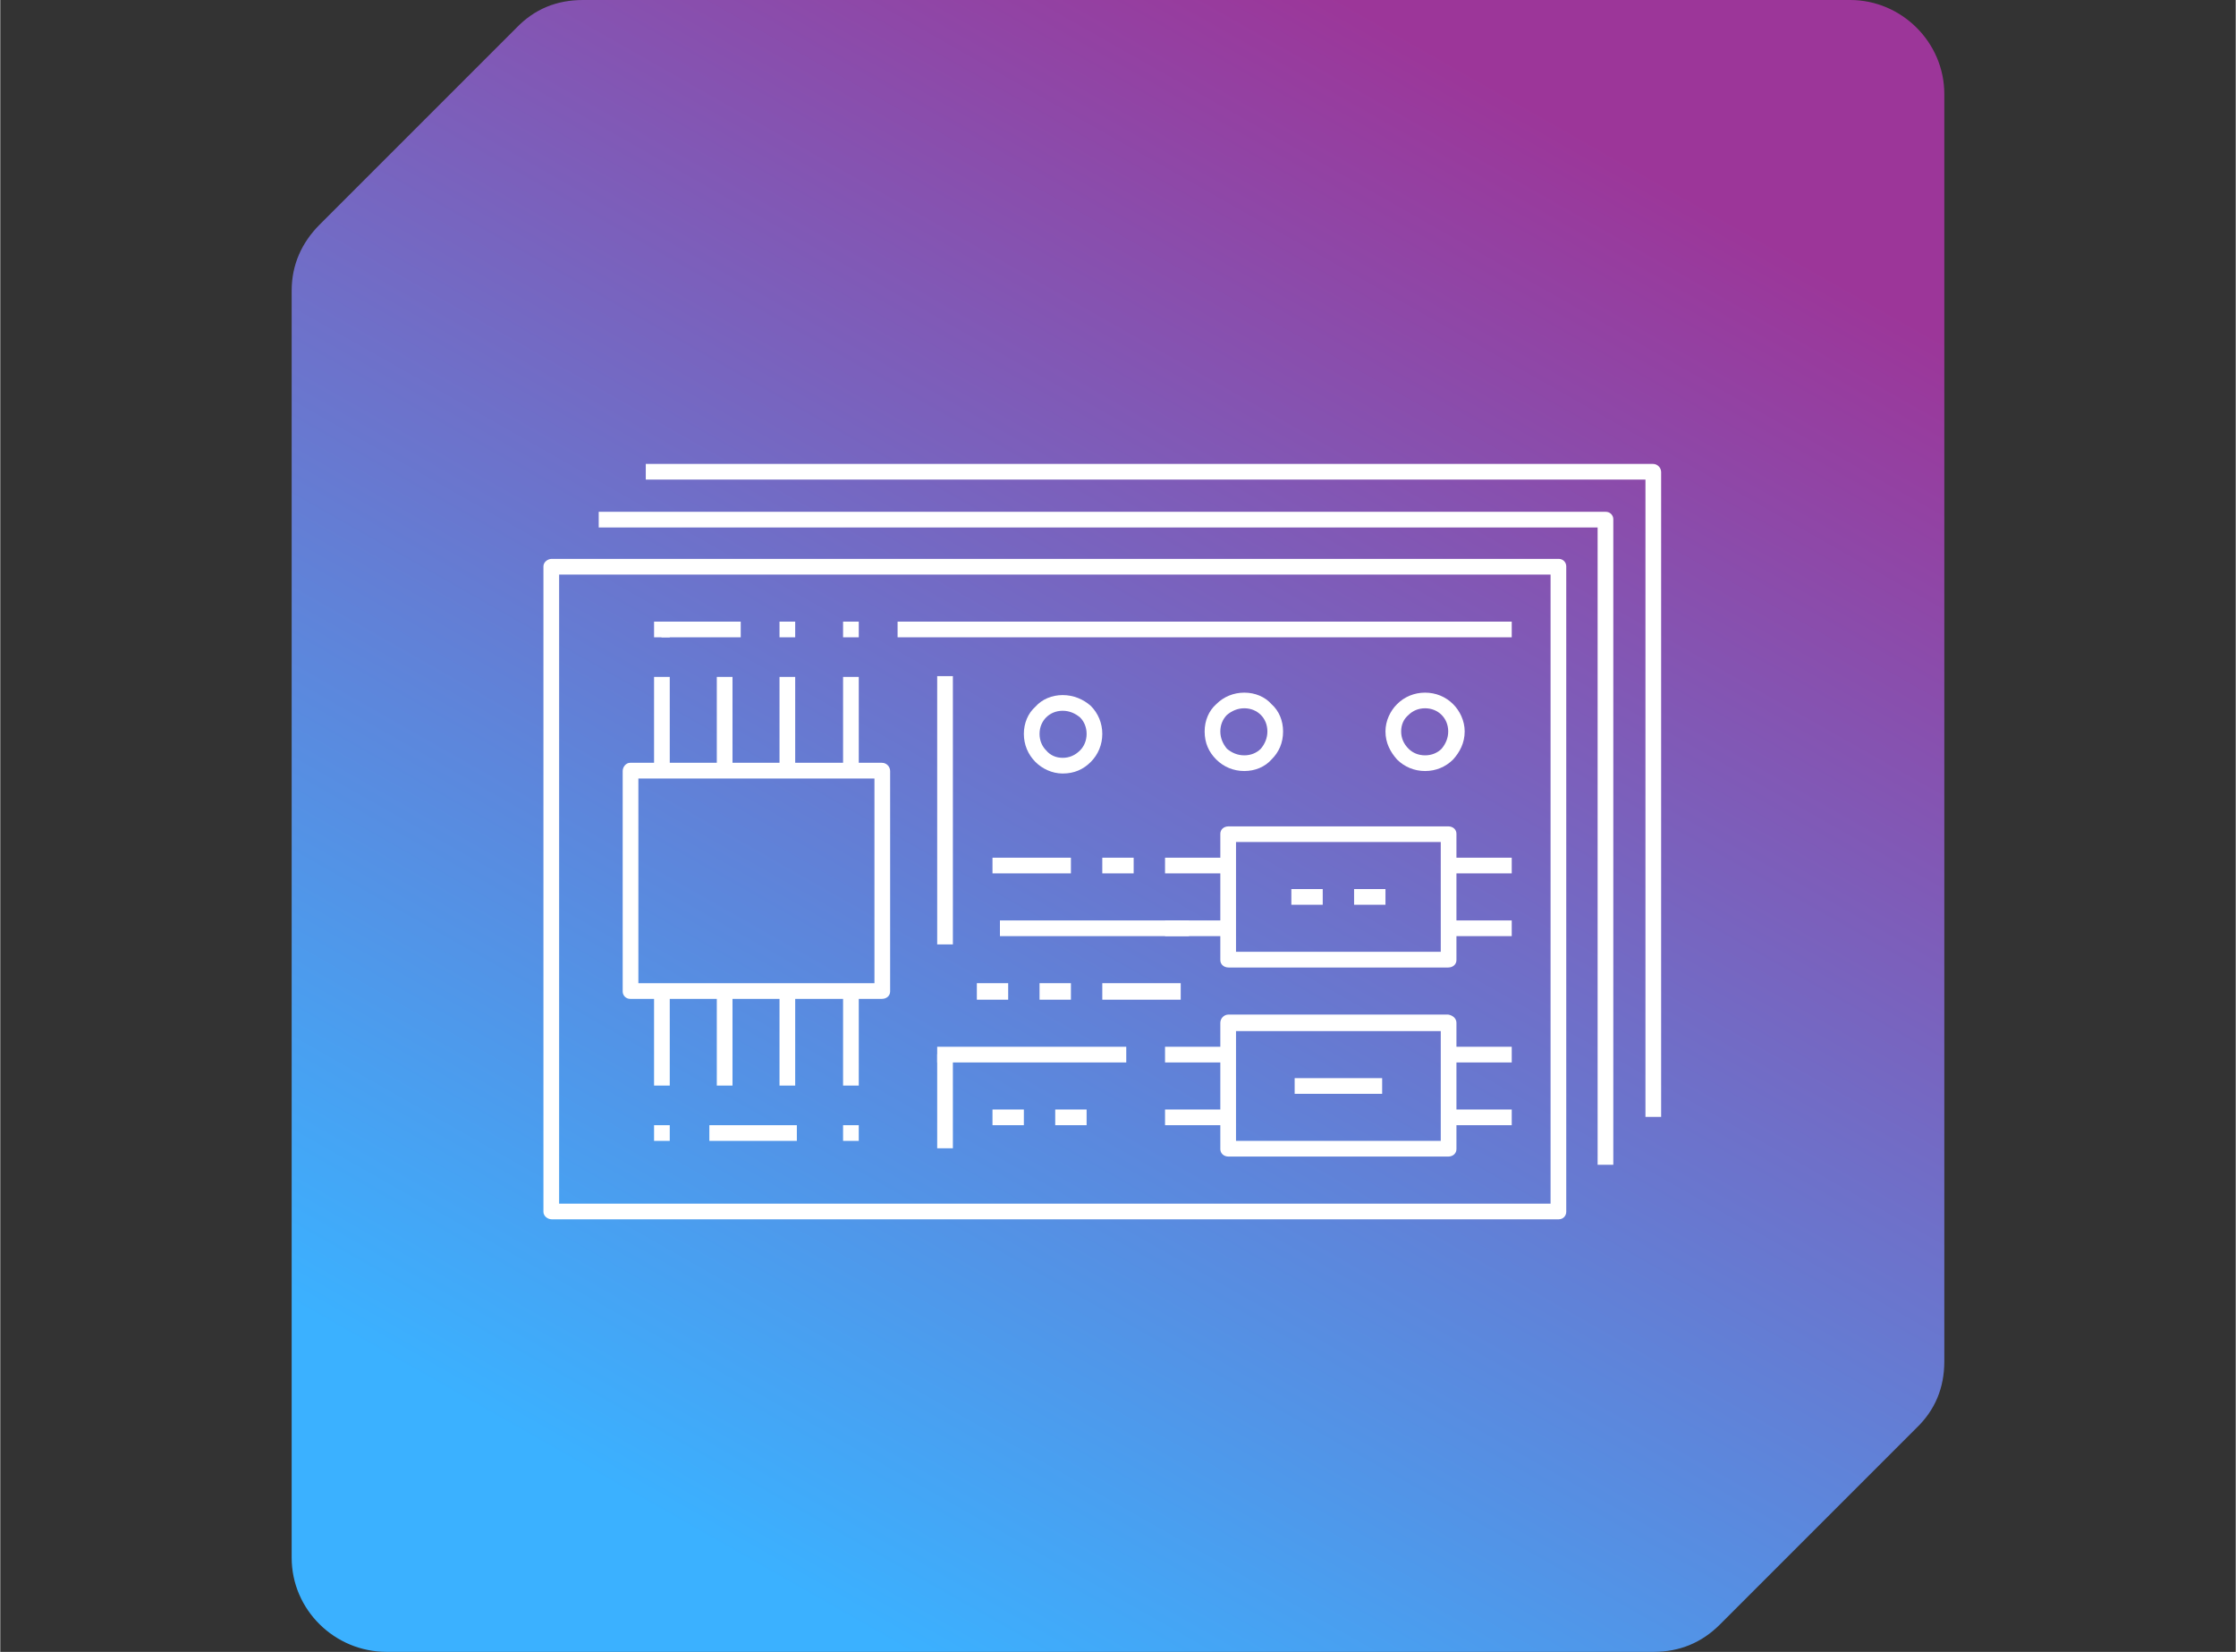 <?xml version="1.0" encoding="UTF-8"?> <svg xmlns="http://www.w3.org/2000/svg" xmlns:xlink="http://www.w3.org/1999/xlink" xmlns:xodm="http://www.corel.com/coreldraw/odm/2003" xml:space="preserve" width="444px" height="328px" style="shape-rendering:geometricPrecision; text-rendering:geometricPrecision; image-rendering:optimizeQuality; fill-rule:evenodd; clip-rule:evenodd" viewBox="0 0 485.97 359.09"><rect x="0" y="0" width="485.97" height="359.09" fill="#333333" stroke="none"/> <defs> <style type="text/css"> .fil0 {fill:none} .fil2 {fill:white;fill-rule:nonzero} .fil1 {fill:url(#id0)} </style> <linearGradient id="id0" gradientUnits="userSpaceOnUse" x1="330.26" y1="21.17" x2="152.32" y2="334.53"> <stop offset="0" style="stop-opacity:1; stop-color:#9C3699"></stop> <stop offset="1" style="stop-opacity:1; stop-color:#3BB1FF"></stop> </linearGradient> </defs> <g id="Layer_x0020_1">  <rect class="fil0" width="485.97" height="359.09"></rect> <g id="_2556587986256"> <path class="fil1" d="M126.69 0l275.47 0c11.13,0 20.46,9.15 20.46,20.46l0 275.46c0,5.74 -1.98,10.59 -6.1,14.54l-42.71 42.71c-3.95,3.95 -8.8,5.92 -14.36,5.92l-275.46 0c-11.31,0 -20.64,-9.15 -20.64,-20.46l0 -275.46c0,-5.57 2.15,-10.41 6.1,-14.36l42.71 -42.71c3.95,-4.13 8.79,-6.1 14.53,-6.1z"></path> <path class="fil2" d="M119.88 121.49l218.93 0c0.9,0 1.62,0.72 1.62,1.62l0 140.33c0,0.9 -0.72,1.62 -1.62,1.62l-218.93 0c-0.9,0 -1.8,-0.72 -1.8,-1.62l0 -140.33c0,-0.9 0.9,-1.62 1.8,-1.62zm217.14 3.41l-215.53 0 0 136.75 215.53 0 0 -136.75z"></path> <path class="fil2" d="M136.92 165.82l54.74 0c1.07,0 1.79,0.9 1.79,1.79l0 47.92c0,0.89 -0.72,1.61 -1.79,1.61l-54.74 0c-0.89,0 -1.61,-0.72 -1.61,-1.61l0 -47.92c0,-0.9 0.72,-1.79 1.61,-1.79zm53.12 3.41l-51.32 0 0 44.5 51.32 0 0 -44.5z"></path> <polygon class="fil2" points="142.13,167.61 142.13,147.15 145.54,147.15 145.54,167.61 "></polygon> <polygon class="fil2" points="155.77,167.61 155.77,147.15 159.18,147.15 159.18,167.61 "></polygon> <polygon class="fil2" points="169.4,167.61 169.4,147.15 172.81,147.15 172.81,167.61 "></polygon> <polygon class="fil2" points="183.22,167.61 183.22,147.15 186.63,147.15 186.63,167.61 "></polygon> <polygon class="fil2" points="142.13,235.99 142.13,215.53 145.54,215.53 145.54,235.99 "></polygon> <polygon class="fil2" points="155.77,235.99 155.77,215.53 159.18,215.53 159.18,235.99 "></polygon> <polygon class="fil2" points="169.4,235.99 169.4,215.53 172.81,215.53 172.81,235.99 "></polygon> <polygon class="fil2" points="183.22,235.99 183.22,215.53 186.63,215.53 186.63,235.99 "></polygon> <polygon class="fil2" points="142.13,138.54 142.13,135.13 145.54,135.13 145.54,138.54 "></polygon> <polygon class="fil2" points="143.74,135.13 160.97,135.13 160.97,138.54 143.74,138.54 "></polygon> <polygon class="fil2" points="169.4,138.54 169.4,135.13 172.81,135.13 172.81,138.54 "></polygon> <polygon class="fil2" points="183.22,138.54 183.22,135.13 186.63,135.13 186.63,138.54 "></polygon> <polygon class="fil2" points="195.07,135.13 328.58,135.13 328.58,138.54 195.07,138.54 "></polygon> <path class="fil2" d="M222.52 159.54c0,-2.34 0.9,-4.49 2.52,-5.92 1.43,-1.62 3.59,-2.52 5.92,-2.52 2.33,0 4.48,0.9 6.1,2.34 1.61,1.61 2.51,3.77 2.51,6.1 0,2.33 -0.9,4.49 -2.51,6.1 -1.62,1.62 -3.59,2.51 -6.1,2.51 -2.34,0 -4.49,-1.07 -5.92,-2.51 -1.62,-1.62 -2.52,-3.77 -2.52,-6.1l0 0zm4.85 -3.59c-0.9,0.9 -1.44,2.15 -1.44,3.59 0,1.43 0.54,2.69 1.44,3.59 0.9,1.07 2.15,1.61 3.59,1.61 1.43,0 2.69,-0.53 3.77,-1.61 0.9,-0.9 1.43,-2.16 1.43,-3.59 0,-1.44 -0.53,-2.69 -1.43,-3.59 -1.08,-0.9 -2.34,-1.44 -3.77,-1.44 -1.44,0 -2.69,0.54 -3.59,1.44z"></path> <path class="fil2" d="M261.82 159c0,-2.33 0.9,-4.49 2.52,-5.92 1.61,-1.62 3.77,-2.51 6.1,-2.51 2.33,0 4.49,0.89 5.92,2.51 1.62,1.43 2.51,3.59 2.51,5.92 0,2.51 -0.9,4.49 -2.51,6.1 -1.44,1.62 -3.59,2.51 -5.92,2.51 -2.34,0 -4.49,-0.9 -6.1,-2.51 -1.62,-1.62 -2.52,-3.59 -2.52,-6.1zm4.85 -3.59c-0.9,0.9 -1.44,2.15 -1.44,3.59 0,1.43 0.54,2.69 1.44,3.77 1.08,0.9 2.33,1.43 3.77,1.43 1.44,0 2.69,-0.53 3.59,-1.43 0.9,-1.08 1.43,-2.34 1.43,-3.77 0,-1.44 -0.53,-2.69 -1.43,-3.59 -0.9,-0.9 -2.15,-1.44 -3.59,-1.44 -1.44,0 -2.69,0.54 -3.77,1.44z"></path> <path class="fil2" d="M268.64 224.14l0 23.87 44.51 0 0 -23.87 -44.51 0zm-3.41 25.66l0 -27.45c0,-0.9 0.72,-1.8 1.8,-1.8l47.73 0c1.08,0.18 1.8,0.9 1.8,1.8l0 27.45c0,0.9 -0.72,1.62 -1.8,1.62l-47.73 0c-1.08,0 -1.8,-0.72 -1.8,-1.62z"></path> <polygon class="fil2" points="267.03,230.96 253.21,230.96 253.21,227.55 267.03,227.55 "></polygon> <polygon class="fil2" points="267.03,244.6 253.21,244.6 253.21,241.19 267.03,241.19 "></polygon> <polygon class="fil2" points="328.58,230.96 314.76,230.96 314.76,227.55 328.58,227.55 "></polygon> <polygon class="fil2" points="328.58,244.6 314.76,244.6 314.76,241.19 328.58,241.19 "></polygon> <path class="fil2" d="M268.64 183.04l0 23.87 44.51 0 0 -23.87 -44.51 0zm-3.41 25.67l0 -27.46c0,-0.9 0.72,-1.61 1.8,-1.61l47.73 0c1.08,0 1.8,0.71 1.8,1.61l0 27.46c0,0.89 -0.72,1.61 -1.8,1.61l-47.73 0c-1.08,0 -1.8,-0.72 -1.8,-1.61z"></path> <polygon class="fil2" points="267.03,189.86 253.21,189.86 253.21,186.45 267.03,186.45 "></polygon> <polygon class="fil2" points="267.03,203.5 253.21,203.5 253.21,200.09 267.03,200.09 "></polygon> <polygon class="fil2" points="328.58,189.86 314.76,189.86 314.76,186.45 328.58,186.45 "></polygon> <polygon class="fil2" points="328.58,203.5 314.76,203.5 314.76,200.09 328.58,200.09 "></polygon> <path class="fil2" d="M301.13 159c0,-2.33 1.07,-4.49 2.51,-5.92 1.61,-1.62 3.77,-2.51 6.1,-2.51 2.33,0 4.49,0.89 6.1,2.51 1.44,1.43 2.51,3.59 2.51,5.92 0,2.51 -1.07,4.49 -2.51,6.1 -1.62,1.62 -3.77,2.51 -6.1,2.51 -2.33,0 -4.49,-0.9 -6.1,-2.51 -1.44,-1.62 -2.51,-3.59 -2.51,-6.1zm5.02 -3.59c-1.08,0.9 -1.61,2.15 -1.61,3.59 0,1.43 0.53,2.69 1.61,3.77 0.9,0.9 2.15,1.43 3.59,1.43 1.44,0 2.69,-0.53 3.59,-1.43 0.9,-1.08 1.44,-2.34 1.44,-3.77 0,-1.44 -0.54,-2.69 -1.44,-3.59 -0.9,-0.9 -2.15,-1.44 -3.59,-1.44 -1.44,0 -2.69,0.54 -3.59,1.44z"></path> <polygon class="fil2" points="225.93,213.73 232.75,213.73 232.75,217.32 225.93,217.32 "></polygon> <polygon class="fil2" points="215.7,186.45 232.75,186.45 232.75,189.86 215.7,189.86 "></polygon> <polygon class="fil2" points="256.62,200.09 258.42,200.09 258.42,203.5 217.32,203.5 217.32,200.09 "></polygon> <polygon class="fil2" points="142.13,248.01 142.13,244.6 145.54,244.6 145.54,248.01 "></polygon> <polygon class="fil2" points="154.15,244.6 173.17,244.6 173.17,248.01 154.15,248.01 "></polygon> <polygon class="fil2" points="281.39,234.37 300.41,234.37 300.41,237.78 281.39,237.78 "></polygon> <polygon class="fil2" points="280.67,193.27 287.49,193.27 287.49,196.68 280.67,196.68 "></polygon> <polygon class="fil2" points="294.31,193.27 301.13,193.27 301.13,196.68 294.31,196.68 "></polygon> <polygon class="fil2" points="242.98,227.55 244.78,227.55 244.78,230.96 203.68,230.96 203.68,227.55 "></polygon> <polygon class="fil2" points="203.68,205.3 203.68,146.98 207.09,146.98 207.09,205.3 "></polygon> <polygon class="fil2" points="203.68,249.62 203.68,229.17 207.09,229.17 207.09,249.62 "></polygon> <polygon class="fil2" points="183.22,248.01 183.22,244.6 186.63,244.6 186.63,248.01 "></polygon> <polygon class="fil2" points="215.7,241.19 222.52,241.19 222.52,244.6 215.7,244.6 "></polygon> <polygon class="fil2" points="229.34,241.19 236.16,241.19 236.16,244.6 229.34,244.6 "></polygon> <polygon class="fil2" points="239.57,213.73 256.62,213.73 256.62,217.32 239.57,217.32 "></polygon> <polygon class="fil2" points="212.3,213.73 219.11,213.73 219.11,217.32 212.3,217.32 "></polygon> <polygon class="fil2" points="239.57,186.45 246.39,186.45 246.39,189.86 239.57,189.86 "></polygon> <path class="fil2" d="M130.1 111.26l218.94 0c0.9,0 1.62,0.72 1.62,1.62l0 140.33 -3.41 0 0 -138.54 -217.15 0 0 -3.41 0 0z"></path> <path class="fil2" d="M140.33 100.85l218.94 0c1.08,0 1.79,0.9 1.79,1.8l0 140.15 -3.41 0 0 -138.54 -217.32 0 0 -3.41z"></path> </g> </g> </svg> 